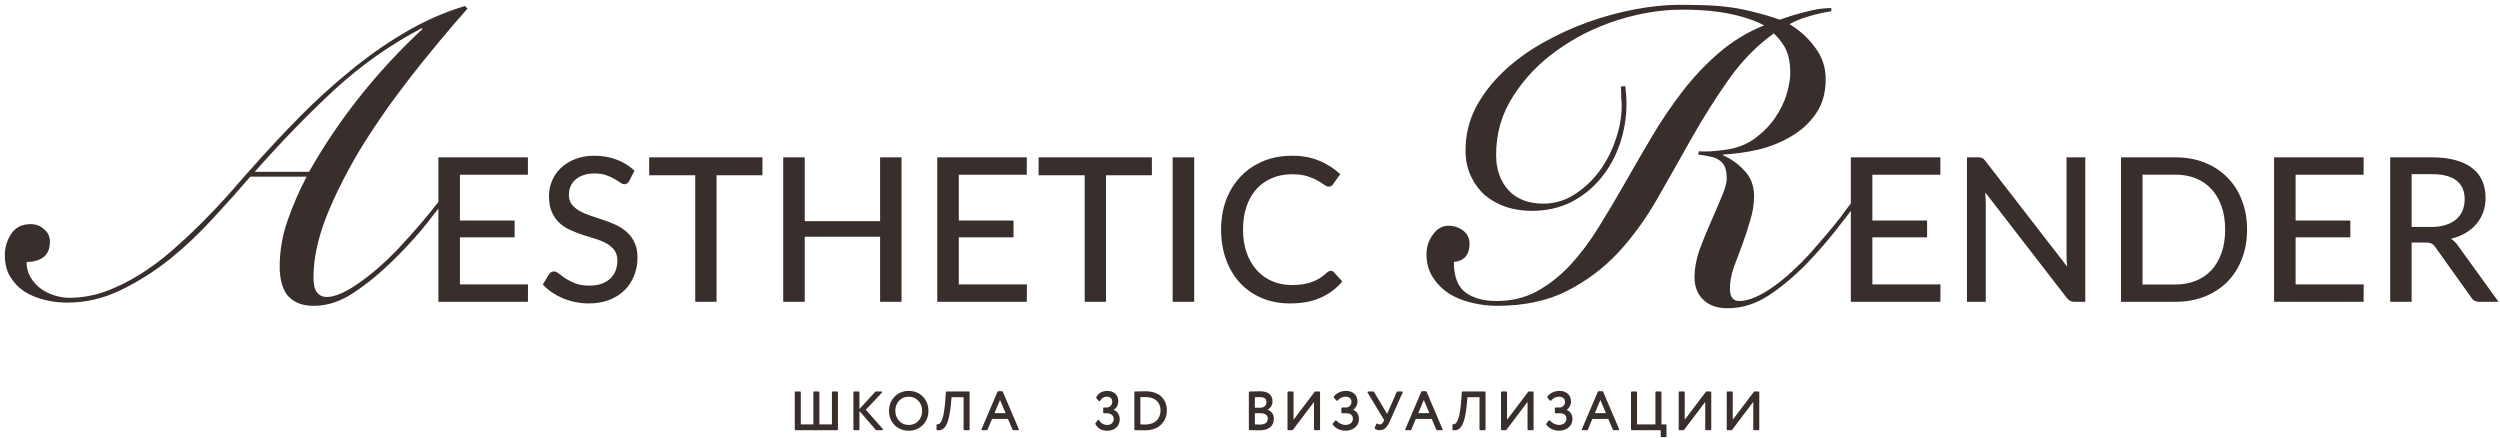 <?xml version="1.0" encoding="UTF-8"?> <svg xmlns="http://www.w3.org/2000/svg" width="497" height="87" viewBox="0 0 497 87" fill="none"><g clip-path="url(#clip0_1_148)"><path d="M166.434 77.82H165.535C165.451 77.82 165.385 77.886 165.385 77.971V84.375H162.892V77.971C162.892 77.886 162.826 77.82 162.741 77.82H161.843C161.759 77.82 161.692 77.886 161.692 77.971V84.375H159.2V77.971C159.2 77.886 159.133 77.82 159.049 77.82H158.151C158.066 77.82 158 77.886 158 77.971V85.372C158 85.456 158.066 85.523 158.151 85.523H166.434C166.518 85.523 166.584 85.456 166.584 85.372V77.971C166.584 77.886 166.518 77.82 166.434 77.82Z" fill="#382E2C"></path><path d="M172.124 81.451L175.319 78.073C175.361 78.031 175.374 77.964 175.349 77.91C175.325 77.856 175.271 77.82 175.211 77.82H174.126C174.084 77.82 174.044 77.838 174.014 77.868L170.858 81.321V77.971C170.858 77.886 170.792 77.82 170.708 77.82H169.809C169.725 77.82 169.659 77.886 169.659 77.971V85.372C169.659 85.456 169.725 85.523 169.809 85.523H170.708C170.792 85.523 170.858 85.456 170.858 85.372V81.71L174.117 85.472C174.144 85.505 174.186 85.523 174.231 85.523H175.383C175.443 85.523 175.497 85.487 175.521 85.435C175.545 85.381 175.536 85.317 175.497 85.272L172.127 81.454L172.124 81.451Z" fill="#382E2C"></path><path d="M180.654 77.714C179.527 77.714 178.581 78.1 177.845 78.859C177.11 79.617 176.736 80.562 176.736 81.671C176.736 82.78 177.11 83.78 177.848 84.517C178.599 85.254 179.542 85.629 180.654 85.629C181.767 85.629 182.707 85.251 183.451 84.505C184.193 83.747 184.57 82.792 184.57 81.671C184.57 80.55 184.193 79.563 183.448 78.826C182.713 78.088 181.773 77.714 180.651 77.714H180.654ZM182.568 83.683C182.074 84.221 181.447 84.481 180.654 84.481C179.862 84.481 179.274 84.218 178.758 83.683C178.246 83.136 177.987 82.46 177.987 81.671C177.987 80.883 178.243 80.176 178.746 79.65C179.25 79.128 179.892 78.862 180.654 78.862C181.417 78.862 182.032 79.124 182.55 79.662C183.063 80.194 183.322 80.871 183.322 81.671C183.322 82.472 183.069 83.151 182.571 83.683H182.568Z" fill="#382E2C"></path><path d="M192.614 77.82H188.193C188.114 77.82 188.048 77.88 188.042 77.958L187.936 79.439C187.81 81.206 187.608 82.496 187.334 83.269C187.219 83.602 187.095 83.852 186.957 84.019C186.809 84.203 186.713 84.272 186.655 84.296C186.577 84.33 186.478 84.339 186.357 84.324C186.315 84.318 186.27 84.33 186.236 84.36C186.203 84.387 186.185 84.429 186.185 84.472L186.173 85.369C186.173 85.444 186.227 85.511 186.303 85.52C186.414 85.535 186.523 85.544 186.625 85.544C186.773 85.544 186.909 85.529 187.035 85.496C187.258 85.441 187.484 85.299 187.71 85.076C187.93 84.858 188.126 84.55 188.286 84.157C188.443 83.777 188.594 83.251 188.726 82.593C188.859 81.937 188.97 81.139 189.055 80.224L189.169 78.965H191.559V85.369C191.559 85.454 191.626 85.52 191.71 85.52H192.608C192.693 85.52 192.759 85.454 192.759 85.369V77.968C192.759 77.883 192.693 77.817 192.608 77.817L192.614 77.82Z" fill="#382E2C"></path><path d="M199.357 77.868C199.333 77.813 199.279 77.777 199.218 77.777H198.447C198.386 77.777 198.332 77.813 198.308 77.868L195.134 85.311C195.113 85.357 195.119 85.411 195.146 85.454C195.173 85.496 195.222 85.52 195.273 85.52H196.18C196.24 85.52 196.295 85.484 196.319 85.426L197.22 83.278H200.385L201.295 85.429C201.319 85.484 201.373 85.52 201.434 85.52H202.395C202.446 85.52 202.492 85.496 202.522 85.454C202.549 85.411 202.555 85.357 202.534 85.311L199.357 77.868ZM197.705 82.133L198.808 79.511L199.912 82.133H197.705Z" fill="#382E2C"></path><path d="M221.396 81.487C221.644 81.333 221.846 81.133 221.996 80.895C222.207 80.562 222.316 80.17 222.316 79.735C222.316 79.122 222.114 78.626 221.713 78.26C221.318 77.898 220.785 77.714 220.127 77.714C219.624 77.714 219.175 77.826 218.792 78.046C218.403 78.27 218.114 78.587 217.933 78.989C217.909 79.04 217.918 79.103 217.954 79.146L218.428 79.726C218.458 79.765 218.509 79.783 218.557 79.78C218.605 79.777 218.651 79.747 218.675 79.705C218.994 79.137 219.446 78.862 220.061 78.862C220.396 78.862 220.649 78.949 220.839 79.131C221.026 79.312 221.116 79.556 221.116 79.883C221.116 80.209 221.005 80.481 220.773 80.695C220.552 80.91 220.299 81.013 219.992 81.013H219.464C219.38 81.013 219.314 81.079 219.314 81.164V82.01C219.314 82.094 219.38 82.161 219.464 82.161H220.043C220.456 82.161 220.791 82.266 221.038 82.475C221.282 82.68 221.4 82.949 221.4 83.299C221.4 83.65 221.285 83.934 221.053 84.151C220.815 84.372 220.501 84.481 220.094 84.481C219.763 84.481 219.452 84.396 219.169 84.23C218.886 84.067 218.666 83.831 218.509 83.535C218.485 83.49 218.44 83.46 218.391 83.454C218.34 83.448 218.292 83.469 218.259 83.508L217.774 84.112C217.737 84.157 217.731 84.218 217.755 84.272C217.957 84.71 218.274 85.049 218.69 85.281C219.1 85.511 219.585 85.629 220.131 85.629C220.848 85.629 221.445 85.42 221.9 85.009C222.367 84.587 222.602 84.022 222.602 83.333C222.602 82.843 222.46 82.411 222.18 82.055C221.972 81.789 221.71 81.602 221.4 81.487H221.396Z" fill="#382E2C"></path><path d="M230.966 78.928C230.629 78.572 230.171 78.288 229.61 78.085C229.055 77.886 228.401 77.786 227.672 77.786C227.615 77.786 227.283 77.792 226.677 77.807C226.382 77.813 226.086 77.82 225.785 77.82H225.658C225.574 77.82 225.508 77.886 225.508 77.971V85.372C225.508 85.456 225.574 85.523 225.658 85.523H225.773C226.132 85.523 226.445 85.526 226.719 85.535C227.003 85.541 227.292 85.547 227.587 85.547C228.971 85.547 230.059 85.169 230.816 84.426C231.581 83.68 231.97 82.723 231.97 81.581C231.97 81.064 231.886 80.578 231.723 80.136C231.557 79.692 231.304 79.288 230.969 78.934L230.966 78.928ZM229.911 83.623C229.366 84.136 228.594 84.396 227.621 84.396C227.608 84.396 227.56 84.396 227.479 84.39C227.395 84.387 227.265 84.384 227.09 84.378C226.964 84.378 226.837 84.375 226.704 84.372V78.961C226.801 78.961 226.924 78.955 227.081 78.949C227.334 78.94 227.524 78.934 227.651 78.934C228.639 78.934 229.408 79.179 229.932 79.665C230.454 80.149 230.716 80.789 230.716 81.575C230.716 82.417 230.445 83.106 229.908 83.623H229.911Z" fill="#382E2C"></path><path d="M251.993 81.454C252.237 81.321 252.442 81.149 252.605 80.937C252.849 80.623 252.976 80.227 252.976 79.765C252.976 79.143 252.762 78.65 252.334 78.3C251.918 77.958 251.285 77.783 250.45 77.783C250.082 77.783 249.419 77.798 248.421 77.826C248.34 77.826 248.273 77.895 248.273 77.977V85.357C248.273 85.438 248.337 85.502 248.415 85.508C248.934 85.535 249.606 85.55 250.408 85.55C251.267 85.55 251.957 85.357 252.46 84.976C252.976 84.583 253.238 84.006 253.238 83.254C253.238 82.732 253.087 82.3 252.795 81.97C252.584 81.735 252.318 81.562 251.996 81.454H251.993ZM249.47 78.961C249.925 78.943 250.239 78.937 250.426 78.937C251.634 78.937 251.773 79.526 251.773 79.97C251.773 80.306 251.658 80.566 251.426 80.759C251.188 80.958 250.878 81.058 250.498 81.058H249.467V78.965L249.47 78.961ZM251.649 84.094C251.378 84.302 250.977 84.405 250.459 84.405C250.064 84.405 249.732 84.396 249.47 84.375V82.148H250.513C251.013 82.148 251.399 82.245 251.664 82.432C251.918 82.611 252.038 82.865 252.038 83.203C252.038 83.602 251.912 83.892 251.649 84.094Z" fill="#382E2C"></path><path d="M262.277 77.82H261.487C261.439 77.82 261.397 77.841 261.367 77.88L257.153 83.445V77.974C257.153 77.889 257.087 77.823 257.002 77.823H256.104C256.02 77.823 255.954 77.889 255.954 77.974V85.375C255.954 85.46 256.02 85.526 256.104 85.526H256.894C256.942 85.526 256.984 85.505 257.015 85.466L261.228 79.901V85.372C261.228 85.456 261.295 85.523 261.379 85.523H262.277C262.362 85.523 262.428 85.456 262.428 85.372V77.971C262.428 77.886 262.362 77.82 262.277 77.82Z" fill="#382E2C"></path><path d="M268.996 81.493C269.227 81.33 269.421 81.127 269.566 80.886C269.764 80.556 269.867 80.2 269.867 79.828C269.867 79.173 269.656 78.65 269.237 78.273C268.824 77.901 268.264 77.711 267.577 77.711C267.09 77.711 266.629 77.811 266.205 78.01C265.777 78.209 265.424 78.493 265.155 78.85C265.114 78.907 265.117 78.989 265.165 79.04L265.692 79.632C265.723 79.665 265.756 79.689 265.807 79.683C265.849 79.683 265.891 79.662 265.921 79.629C266.358 79.109 266.871 78.859 267.482 78.859C267.844 78.859 268.14 78.952 268.354 79.14C268.568 79.324 268.67 79.575 268.67 79.913C268.67 80.227 268.564 80.484 268.348 80.701C268.128 80.91 267.884 81.01 267.597 81.01H266.807C266.723 81.01 266.657 81.076 266.657 81.161V82.007C266.657 82.091 266.723 82.157 266.807 82.157H267.66C268.079 82.157 268.405 82.254 268.628 82.448C268.848 82.638 268.956 82.889 268.956 83.212C268.956 83.605 268.824 83.907 268.552 84.13C268.276 84.36 267.898 84.475 267.432 84.475C267.139 84.475 266.826 84.393 266.5 84.236C266.175 84.076 265.897 83.867 265.68 83.608C265.65 83.574 265.611 83.553 265.566 83.553C265.521 83.553 265.478 83.574 265.452 83.608L264.957 84.212C264.915 84.263 264.912 84.336 264.948 84.39C265.179 84.75 265.533 85.049 265.994 85.278C266.452 85.505 266.955 85.623 267.489 85.623C268.218 85.623 268.848 85.411 269.364 84.997C269.892 84.58 270.159 84.006 270.159 83.293C270.159 82.81 270.03 82.396 269.776 82.055C269.581 81.792 269.321 81.605 269.005 81.487L268.996 81.493Z" fill="#382E2C"></path><path d="M278.716 77.82H277.809C277.748 77.82 277.695 77.856 277.67 77.91L275.763 82.281L273.149 77.892C273.122 77.847 273.074 77.82 273.02 77.82H272.007C271.953 77.82 271.901 77.85 271.874 77.895C271.847 77.94 271.847 78.001 271.874 78.046L275.178 83.517L275.088 83.716C274.867 84.163 274.615 84.384 274.316 84.384C274.147 84.384 273.99 84.33 273.831 84.221C273.795 84.194 273.746 84.188 273.7 84.2C273.655 84.212 273.622 84.245 273.605 84.287L273.288 85.049C273.261 85.112 273.279 85.181 273.333 85.224C273.577 85.42 273.912 85.523 274.325 85.523C274.738 85.523 275.133 85.375 275.445 85.079C275.747 84.795 276.027 84.357 276.299 83.741L278.851 78.031C278.873 77.986 278.87 77.931 278.839 77.886C278.813 77.844 278.765 77.817 278.713 77.817L278.716 77.82Z" fill="#382E2C"></path><path d="M283.602 77.868C283.578 77.813 283.524 77.777 283.464 77.777H282.692C282.632 77.777 282.578 77.813 282.554 77.868L279.379 85.311C279.359 85.357 279.364 85.411 279.392 85.454C279.419 85.496 279.467 85.52 279.518 85.52H280.425C280.486 85.52 280.54 85.484 280.564 85.426L281.465 83.278H284.63L285.54 85.429C285.565 85.484 285.618 85.52 285.679 85.52H286.64C286.692 85.52 286.737 85.496 286.768 85.454C286.794 85.411 286.8 85.357 286.78 85.311L283.602 77.868ZM281.95 82.133L283.054 79.511L284.157 82.133H281.95Z" fill="#382E2C"></path><path d="M295.18 77.82H290.757C290.679 77.82 290.614 77.88 290.607 77.958L290.502 79.439C290.375 81.206 290.173 82.496 289.899 83.269C289.784 83.602 289.661 83.852 289.523 84.019C289.374 84.203 289.278 84.272 289.221 84.296C289.142 84.33 289.043 84.339 288.922 84.324C288.88 84.318 288.834 84.33 288.801 84.36C288.768 84.387 288.751 84.429 288.751 84.472L288.739 85.369C288.739 85.444 288.793 85.511 288.868 85.52C288.979 85.535 289.088 85.544 289.19 85.544C289.338 85.544 289.474 85.529 289.6 85.496C289.823 85.441 290.049 85.299 290.276 85.076C290.495 84.858 290.692 84.55 290.852 84.157C291.008 83.777 291.159 83.251 291.291 82.593C291.424 81.937 291.536 81.139 291.62 80.224L291.734 78.965H294.125V85.369C294.125 85.454 294.191 85.52 294.275 85.52H295.173C295.258 85.52 295.325 85.454 295.325 85.369V77.968C295.325 77.883 295.258 77.817 295.173 77.817L295.18 77.82Z" fill="#382E2C"></path><path d="M304.726 77.82H303.936C303.887 77.82 303.846 77.841 303.815 77.88L299.601 83.445V77.974C299.601 77.889 299.535 77.823 299.451 77.823H298.553C298.468 77.823 298.401 77.889 298.401 77.974V85.375C298.401 85.46 298.468 85.526 298.553 85.526H299.342C299.39 85.526 299.433 85.505 299.463 85.466L303.677 79.901V85.372C303.677 85.456 303.742 85.523 303.827 85.523H304.726C304.809 85.523 304.876 85.456 304.876 85.372V77.971C304.876 77.886 304.809 77.82 304.726 77.82Z" fill="#382E2C"></path><path d="M311.444 81.493C311.676 81.33 311.869 81.127 312.013 80.886C312.213 80.556 312.315 80.2 312.315 79.828C312.315 79.173 312.104 78.65 311.685 78.273C311.272 77.901 310.711 77.711 310.024 77.711C309.539 77.711 309.078 77.811 308.653 78.01C308.225 78.209 307.872 78.493 307.604 78.85C307.562 78.907 307.564 78.989 307.613 79.04L308.14 79.632C308.17 79.665 308.198 79.689 308.255 79.683C308.297 79.683 308.339 79.662 308.37 79.629C308.807 79.109 309.319 78.859 309.931 78.859C310.293 78.859 310.588 78.952 310.802 79.14C311.016 79.324 311.118 79.575 311.118 79.913C311.118 80.227 311.013 80.484 310.796 80.701C310.576 80.91 310.331 81.01 310.045 81.01H309.256C309.171 81.01 309.105 81.076 309.105 81.161V82.007C309.105 82.091 309.171 82.157 309.256 82.157H310.109C310.528 82.157 310.853 82.254 311.076 82.448C311.296 82.638 311.405 82.889 311.405 83.212C311.405 83.605 311.272 83.907 311.001 84.13C310.723 84.36 310.347 84.475 309.879 84.475C309.587 84.475 309.273 84.393 308.948 84.236C308.622 84.076 308.346 83.867 308.128 83.608C308.098 83.574 308.059 83.553 308.014 83.553C307.975 83.541 307.926 83.574 307.896 83.608L307.402 84.212C307.36 84.263 307.357 84.336 307.393 84.39C307.625 84.75 307.978 85.049 308.439 85.278C308.897 85.505 309.401 85.623 309.934 85.623C310.663 85.623 311.293 85.411 311.809 84.997C312.336 84.58 312.605 84.006 312.605 83.293C312.605 82.81 312.475 82.396 312.221 82.055C312.025 81.792 311.766 81.605 311.45 81.487L311.444 81.493Z" fill="#382E2C"></path><path d="M318.702 77.868C318.678 77.813 318.624 77.777 318.564 77.777H317.792C317.732 77.777 317.677 77.813 317.653 77.868L314.479 85.311C314.459 85.357 314.464 85.411 314.491 85.454C314.518 85.496 314.566 85.52 314.618 85.52H315.525C315.586 85.52 315.64 85.484 315.664 85.426L316.565 83.278H319.729L320.64 85.429C320.665 85.484 320.718 85.52 320.779 85.52H321.74C321.792 85.52 321.837 85.496 321.866 85.454C321.894 85.411 321.9 85.357 321.879 85.311L318.702 77.868ZM317.05 82.133L318.153 79.511L319.256 82.133H317.05Z" fill="#382E2C"></path><path d="M331.147 84.375H330.294V77.971C330.294 77.886 330.228 77.82 330.144 77.82H329.248C329.164 77.82 329.098 77.886 329.098 77.971V84.375H325.445V77.971C325.445 77.886 325.379 77.82 325.294 77.82H324.395C324.311 77.82 324.245 77.886 324.245 77.971V85.372C324.245 85.456 324.311 85.523 324.395 85.523H330.152V86.746C330.152 86.831 330.219 86.897 330.304 86.897H331.147C331.231 86.897 331.298 86.831 331.298 86.746V84.526C331.298 84.442 331.231 84.375 331.147 84.375Z" fill="#382E2C"></path><path d="M340.049 77.82H339.258C339.21 77.82 339.168 77.841 339.138 77.88L334.924 83.445V77.974C334.924 77.889 334.858 77.823 334.773 77.823H333.876C333.791 77.823 333.724 77.889 333.724 77.974V85.375C333.724 85.46 333.791 85.526 333.876 85.526H334.665C334.713 85.526 334.755 85.505 334.785 85.466L338.999 79.901V85.372C338.999 85.456 339.065 85.523 339.15 85.523H340.049C340.132 85.523 340.199 85.456 340.199 85.372V77.971C340.199 77.886 340.132 77.82 340.049 77.82Z" fill="#382E2C"></path><path d="M349.594 77.82H348.804C348.756 77.82 348.713 77.841 348.684 77.88L344.47 83.445V77.974C344.47 77.889 344.404 77.823 344.319 77.823H343.42C343.336 77.823 343.27 77.889 343.27 77.974V85.375C343.27 85.46 343.336 85.526 343.42 85.526H344.211C344.259 85.526 344.301 85.505 344.331 85.466L348.545 79.901V85.372C348.545 85.456 348.611 85.523 348.696 85.523H349.594C349.678 85.523 349.745 85.456 349.745 85.372V77.971C349.745 77.886 349.678 77.82 349.594 77.82Z" fill="#382E2C"></path><path d="M92.96 1.68C88.907 6.267 85.013 10.96 81.28 15.76C77.6 20.507 74.347 25.2 71.52 29.84C68.747 34.48 66.507 38.96 64.8 43.28C63.147 47.547 62.32 51.52 62.32 55.2C62.32 56.587 62.56 57.573 63.04 58.16C63.52 58.747 64.16 59.04 64.96 59.04C66.507 59.04 68.533 58.187 71.04 56.48C73.547 54.773 76.133 52.56 78.8 49.84C79.653 48.933 80.533 47.973 81.44 46.96C82.4 45.893 83.307 44.853 84.16 43.84C85.067 42.773 85.867 41.787 86.56 40.88C87.307 39.973 87.92 39.227 88.4 38.64L89.04 39.04C87.813 40.64 86.4 42.453 84.8 44.48C83.253 46.453 81.2 48.72 78.64 51.28C75.92 54 73.2 56.267 70.48 58.08C67.813 59.893 65.12 60.8 62.4 60.8C61.067 60.8 59.947 60.587 59.04 60.16C58.187 59.733 57.493 59.173 56.96 58.48C56.48 57.733 56.133 56.907 55.92 56C55.707 55.093 55.6 54.133 55.6 53.12C55.6 49.867 56.133 46.747 57.2 43.76C58.267 40.72 59.52 37.84 60.96 35.12H49.76C47.573 37.68 45.12 40.427 42.4 43.36C39.733 46.293 36.853 49.013 33.76 51.52C30.667 53.973 27.413 56.027 24 57.68C20.587 59.333 17.04 60.16 13.36 60.16C11.76 60.16 10.24 59.973 8.8 59.6C7.307 59.227 5.973 58.667 4.8 57.92C3.627 57.12 2.693 56.133 2 54.96C1.307 53.787 0.96 52.373 0.96 50.72C0.96 49.173 1.387 47.76 2.24 46.48C3.093 45.2 4.373 44.56 6.08 44.56C7.147 44.56 8.053 44.907 8.8 45.6C9.547 46.24 9.92 47.04 9.92 48C9.92 49.44 9.493 50.48 8.64 51.12C7.787 51.76 6.667 52.08 5.28 52.08C5.28 53.2 5.547 54.213 6.08 55.12C6.613 56.027 7.28 56.773 8.08 57.36C8.88 57.947 9.787 58.4 10.8 58.72C11.813 59.04 12.8 59.2 13.76 59.2C16.16 59.2 18.507 58.8 20.8 58C23.147 57.147 25.44 56.027 27.68 54.64C29.92 53.253 32.08 51.653 34.16 49.84C36.24 48.027 38.24 46.16 40.16 44.24C42.08 42.32 43.893 40.4 45.6 38.48C47.307 36.507 48.88 34.72 50.32 33.12C53.253 29.813 56.293 26.56 59.44 23.36C62.64 20.107 65.973 17.067 69.44 14.24C72.907 11.36 76.533 8.8 80.32 6.56C84.16 4.267 88.187 2.48 92.4 1.2L92.96 1.68ZM61.44 34.16C64.427 28.88 67.813 23.867 71.6 19.12C75.387 14.373 79.52 9.92 84 5.76L83.84 5.6C77.547 8.907 71.733 13.013 66.4 17.92C61.12 22.827 55.867 28.24 50.64 34.16H61.44ZM104.969 56.54L104.949 60H87.149V31.28H104.949V34.74H91.429V43.84H102.309V47.18H91.429V56.54H104.969ZM125.095 35.96C124.962 36.187 124.822 36.353 124.675 36.46C124.529 36.567 124.342 36.62 124.115 36.62C123.875 36.62 123.602 36.513 123.295 36.3C122.989 36.073 122.602 35.827 122.135 35.56C121.682 35.28 121.135 35.033 120.495 34.82C119.855 34.593 119.089 34.48 118.195 34.48C117.355 34.48 116.615 34.593 115.975 34.82C115.349 35.033 114.822 35.333 114.395 35.72C113.969 36.093 113.642 36.54 113.415 37.06C113.202 37.567 113.095 38.12 113.095 38.72C113.095 39.493 113.289 40.133 113.675 40.64C114.075 41.147 114.595 41.58 115.235 41.94C115.875 42.3 116.602 42.613 117.415 42.88C118.229 43.147 119.062 43.427 119.915 43.72C120.769 44 121.602 44.327 122.415 44.7C123.229 45.073 123.955 45.547 124.595 46.12C125.235 46.68 125.749 47.373 126.135 48.2C126.535 49.013 126.735 50.013 126.735 51.2C126.735 52.467 126.515 53.653 126.075 54.76C125.649 55.867 125.022 56.833 124.195 57.66C123.369 58.487 122.349 59.14 121.135 59.62C119.935 60.087 118.569 60.32 117.035 60.32C116.115 60.32 115.222 60.227 114.355 60.04C113.489 59.867 112.669 59.62 111.895 59.3C111.122 58.967 110.395 58.573 109.715 58.12C109.049 57.653 108.449 57.133 107.915 56.56L109.135 54.52C109.255 54.36 109.395 54.227 109.555 54.12C109.729 54.013 109.922 53.96 110.135 53.96C110.415 53.96 110.735 54.107 111.095 54.4C111.469 54.693 111.922 55.02 112.455 55.38C113.002 55.727 113.649 56.047 114.395 56.34C115.155 56.633 116.075 56.78 117.155 56.78C118.035 56.78 118.822 56.667 119.515 56.44C120.209 56.2 120.789 55.867 121.255 55.44C121.735 55 122.102 54.473 122.355 53.86C122.609 53.247 122.735 52.567 122.735 51.82C122.735 50.98 122.542 50.293 122.155 49.76C121.769 49.227 121.255 48.78 120.615 48.42C119.975 48.06 119.249 47.753 118.435 47.5C117.622 47.247 116.789 46.987 115.935 46.72C115.082 46.44 114.249 46.12 113.435 45.76C112.622 45.4 111.895 44.933 111.255 44.36C110.615 43.773 110.102 43.047 109.715 42.18C109.329 41.3 109.135 40.22 109.135 38.94C109.135 37.913 109.335 36.92 109.735 35.96C110.135 35 110.715 34.153 111.475 33.42C112.249 32.673 113.195 32.08 114.315 31.64C115.435 31.187 116.715 30.96 118.155 30.96C119.769 30.96 121.249 31.22 122.595 31.74C123.955 32.247 125.135 32.98 126.135 33.94L125.095 35.96ZM151.573 34.84H142.453V60H138.213V34.84H129.053V31.28H151.573V34.84ZM179.224 31.28V60H174.964V47.06H159.984V60H155.704V31.28H159.984V43.96H174.964V31.28H179.224ZM204.149 56.54L204.129 60H186.329V31.28H204.129V34.74H190.609V43.84H201.489V47.18H190.609V56.54H204.149ZM228.995 34.84H219.875V60H215.635V34.84H206.475V31.28H228.995V34.84ZM237.406 60H233.126V31.28H237.406V60ZM264.553 53.84C264.793 53.84 265 53.933 265.173 54.12L266.853 55.96C265.68 57.347 264.246 58.42 262.553 59.18C260.873 59.94 258.846 60.32 256.473 60.32C254.393 60.32 252.506 59.96 250.813 59.24C249.133 58.52 247.693 57.513 246.493 56.22C245.306 54.927 244.386 53.38 243.733 51.58C243.08 49.78 242.753 47.8 242.753 45.64C242.753 43.48 243.093 41.5 243.773 39.7C244.466 37.9 245.433 36.353 246.673 35.06C247.913 33.767 249.393 32.76 251.113 32.04C252.846 31.32 254.76 30.96 256.853 30.96C258.893 30.96 260.706 31.293 262.293 31.96C263.88 32.627 265.26 33.513 266.433 34.62L265.033 36.6C264.94 36.747 264.82 36.867 264.673 36.96C264.54 37.053 264.36 37.1 264.133 37.1C263.88 37.1 263.58 36.973 263.233 36.72C262.9 36.467 262.453 36.187 261.893 35.88C261.346 35.56 260.666 35.273 259.853 35.02C259.04 34.767 258.026 34.64 256.813 34.64C255.386 34.64 254.08 34.893 252.893 35.4C251.706 35.893 250.68 36.613 249.813 37.56C248.96 38.493 248.293 39.647 247.813 41.02C247.346 42.38 247.113 43.92 247.113 45.64C247.113 47.387 247.36 48.94 247.853 50.3C248.346 51.66 249.026 52.813 249.893 53.76C250.76 54.707 251.78 55.427 252.953 55.92C254.126 56.413 255.393 56.66 256.753 56.66C257.58 56.66 258.32 56.613 258.973 56.52C259.64 56.413 260.246 56.26 260.793 56.06C261.353 55.86 261.88 55.607 262.373 55.3C262.866 54.98 263.353 54.6 263.833 54.16C263.94 54.067 264.053 53.993 264.173 53.94C264.293 53.873 264.42 53.84 264.553 53.84ZM323.108 17.12C323.161 17.653 323.215 18.213 323.268 18.8C323.321 19.387 323.348 19.973 323.348 20.56C323.348 23.28 322.921 25.92 322.068 28.48C321.215 31.04 319.961 33.333 318.308 35.36C316.708 37.333 314.735 38.933 312.388 40.16C310.041 41.333 307.401 41.92 304.468 41.92C302.655 41.92 300.948 41.653 299.348 41.12C297.801 40.587 296.415 39.813 295.188 38.8C294.015 37.733 293.081 36.453 292.388 34.96C291.695 33.467 291.348 31.787 291.348 29.92C291.348 26.88 292.015 24.053 293.348 21.44C294.735 18.827 296.548 16.453 298.788 14.32C301.081 12.133 303.695 10.213 306.628 8.56C309.561 6.907 312.575 5.52 315.668 4.4C318.815 3.28 321.961 2.427 325.108 1.84C328.255 1.253 331.135 0.96 333.748 0.96C335.615 0.96 337.375 0.987 339.028 1.04C340.681 1.093 342.308 1.227 343.908 1.44C345.508 1.653 347.108 1.973 348.708 2.4C350.308 2.773 352.015 3.28 353.828 3.92C355.588 3.28 357.348 2.747 359.108 2.32C360.868 1.84 362.521 1.6 364.068 1.6V2.24C362.628 2.453 361.188 2.773 359.748 3.2C358.361 3.573 357.028 4.107 355.748 4.8C357.721 5.973 359.401 7.493 360.788 9.36C362.228 11.227 362.948 13.36 362.948 15.76C362.948 18.427 362.308 20.693 361.028 22.56C359.748 24.427 358.095 25.947 356.068 27.12C354.095 28.293 351.908 29.173 349.508 29.76C347.108 30.293 344.788 30.613 342.548 30.72V30.88C344.148 31.573 345.561 32.587 346.788 33.92C348.068 35.253 348.708 36.933 348.708 38.96C348.708 40.613 348.441 42.267 347.908 43.92C347.428 45.573 346.895 47.2 346.308 48.8C345.721 50.347 345.161 51.84 344.628 53.28C344.148 54.72 343.908 56.08 343.908 57.36C343.908 59.013 344.521 59.84 345.748 59.84C347.295 59.84 349.135 59.173 351.268 57.84C353.401 56.507 355.668 54.64 358.068 52.24C359.241 51.067 360.361 49.84 361.428 48.56C362.548 47.28 363.588 46.053 364.548 44.88C365.561 43.653 366.441 42.507 367.188 41.44C367.988 40.373 368.655 39.493 369.188 38.8L369.828 39.36C368.495 41.227 366.921 43.307 365.108 45.6C363.295 47.893 361.375 50.107 359.348 52.24C356.681 54.96 354.068 57.147 351.508 58.8C348.948 60.453 346.255 61.28 343.428 61.28C341.401 61.28 339.801 60.72 338.628 59.6C337.455 58.48 336.868 56.987 336.868 55.12C336.868 53.413 337.188 51.627 337.828 49.76C338.521 47.893 339.268 46.053 340.068 44.24C340.868 42.427 341.588 40.747 342.228 39.2C342.921 37.653 343.268 36.4 343.268 35.44C343.268 34.427 343.135 33.653 342.868 33.12C342.601 32.533 342.201 32.08 341.668 31.76C341.188 31.44 340.601 31.227 339.908 31.12C339.215 30.96 338.441 30.827 337.588 30.72L337.748 30.08C338.548 30.133 339.348 30.133 340.148 30.08C340.948 30.027 341.935 29.92 343.108 29.76C345.348 29.44 347.268 28.693 348.868 27.52C350.521 26.293 351.855 24.933 352.868 23.44C353.935 21.893 354.708 20.32 355.188 18.72C355.668 17.067 355.908 15.653 355.908 14.48C355.908 12.773 355.668 11.333 355.188 10.16C354.708 8.987 353.855 7.813 352.628 6.64C349.161 9.147 346.148 12.24 343.588 15.92C341.028 19.547 338.601 23.387 336.308 27.44C334.068 31.44 331.801 35.44 329.508 39.44C327.268 43.387 324.681 46.96 321.748 50.16C318.815 53.307 315.401 55.867 311.508 57.84C307.668 59.813 303.001 60.8 297.508 60.8C296.015 60.8 294.441 60.613 292.788 60.24C291.135 59.867 289.615 59.28 288.228 58.48C286.895 57.627 285.801 56.56 284.948 55.28C284.041 53.947 283.588 52.373 283.588 50.56C283.588 49.067 284.015 47.76 284.868 46.64C285.668 45.467 286.708 44.88 287.988 44.88C289.055 44.88 290.015 45.2 290.868 45.84C291.721 46.48 292.148 47.36 292.148 48.48C292.148 49.547 291.881 50.4 291.348 51.04C290.815 51.627 290.041 51.973 289.028 52.08C289.028 54.907 289.775 56.907 291.268 58.08C292.815 59.253 294.895 59.84 297.508 59.84C300.495 59.84 303.161 59.2 305.508 57.92C307.855 56.64 310.041 54.933 312.068 52.8C314.095 50.613 315.988 48.107 317.748 45.28C319.508 42.453 321.268 39.493 323.028 36.4C324.788 33.307 326.601 30.187 328.468 27.04C330.335 23.893 332.361 20.907 334.548 18.08C336.735 15.253 339.135 12.72 341.748 10.48C344.415 8.187 347.401 6.373 350.708 5.04C349.375 4.347 347.935 3.787 346.388 3.36C344.895 2.933 343.401 2.613 341.908 2.4C340.468 2.187 339.081 2.053 337.748 2C336.468 1.947 335.348 1.92 334.388 1.92C330.228 1.92 325.961 2.613 321.588 4C317.215 5.387 313.241 7.36 309.668 9.92C306.095 12.427 303.161 15.467 300.868 19.04C298.575 22.56 297.428 26.48 297.428 30.8C297.428 33.68 298.255 36.027 299.908 37.84C301.561 39.6 303.855 40.48 306.788 40.48C309.081 40.48 311.161 39.867 313.028 38.64C314.948 37.413 316.601 35.867 317.988 34C319.375 32.08 320.441 30 321.188 27.76C321.988 25.467 322.388 23.253 322.388 21.12C322.388 20.64 322.361 20.053 322.308 19.36C322.308 18.667 322.281 17.947 322.228 17.2L323.108 17.12ZM385.766 56.54L385.746 60H367.946V31.28H385.746V34.74H372.226V43.84H383.106V47.18H372.226V56.54H385.766ZM414.552 31.28V60H412.392C412.059 60 411.779 59.94 411.552 59.82C411.339 59.7 411.119 59.507 410.892 59.24L394.672 38.26C394.699 38.62 394.719 38.973 394.732 39.32C394.759 39.667 394.772 39.993 394.772 40.3V60H391.032V31.28H393.232C393.606 31.28 393.886 31.327 394.072 31.42C394.259 31.5 394.466 31.693 394.692 32L410.952 53C410.912 52.613 410.879 52.24 410.852 51.88C410.839 51.507 410.832 51.16 410.832 50.84V31.28H414.552ZM446.717 45.64C446.717 47.787 446.371 49.74 445.677 51.5C444.997 53.26 444.031 54.773 442.777 56.04C441.524 57.293 440.024 58.267 438.277 58.96C436.531 59.653 434.591 60 432.457 60H421.657V31.28H432.457C434.591 31.28 436.531 31.627 438.277 32.32C440.024 33.013 441.524 33.993 442.777 35.26C444.031 36.513 444.997 38.027 445.677 39.8C446.371 41.56 446.717 43.507 446.717 45.64ZM442.357 45.64C442.357 43.933 442.124 42.407 441.657 41.06C441.191 39.7 440.524 38.553 439.657 37.62C438.804 36.673 437.764 35.953 436.537 35.46C435.324 34.967 433.964 34.72 432.457 34.72H425.937V56.56H432.457C433.964 56.56 435.324 56.313 436.537 55.82C437.764 55.327 438.804 54.613 439.657 53.68C440.524 52.733 441.191 51.587 441.657 50.24C442.124 48.893 442.357 47.36 442.357 45.64ZM469.907 56.54L469.887 60H452.087V31.28H469.887V34.74H456.367V43.84H467.247V47.18H456.367V56.54H469.907ZM483.313 45.12C484.406 45.12 485.366 44.987 486.193 44.72C487.033 44.453 487.733 44.08 488.293 43.6C488.853 43.107 489.273 42.527 489.553 41.86C489.833 41.18 489.973 40.433 489.973 39.62C489.973 37.967 489.426 36.72 488.333 35.88C487.253 35.04 485.626 34.62 483.453 34.62H479.433V45.12H483.313ZM496.713 60H492.913C492.153 60 491.599 59.7 491.253 59.1L484.153 49.14C483.926 48.807 483.679 48.573 483.413 48.44C483.146 48.293 482.746 48.22 482.213 48.22H479.433V60H475.173V31.28H483.453C485.306 31.28 486.899 31.473 488.233 31.86C489.579 32.233 490.686 32.773 491.553 33.48C492.433 34.173 493.079 35.013 493.493 36C493.919 36.987 494.133 38.093 494.133 39.32C494.133 40.32 493.979 41.26 493.673 42.14C493.366 43.02 492.913 43.813 492.313 44.52C491.726 45.213 491.006 45.813 490.153 46.32C489.299 46.827 488.333 47.213 487.253 47.48C487.786 47.8 488.246 48.247 488.633 48.82L496.713 60Z" fill="#382E2C"></path></g><defs><clipPath id="clip0_1_148"><rect width="497" height="87" fill="white"></rect></clipPath></defs></svg> 